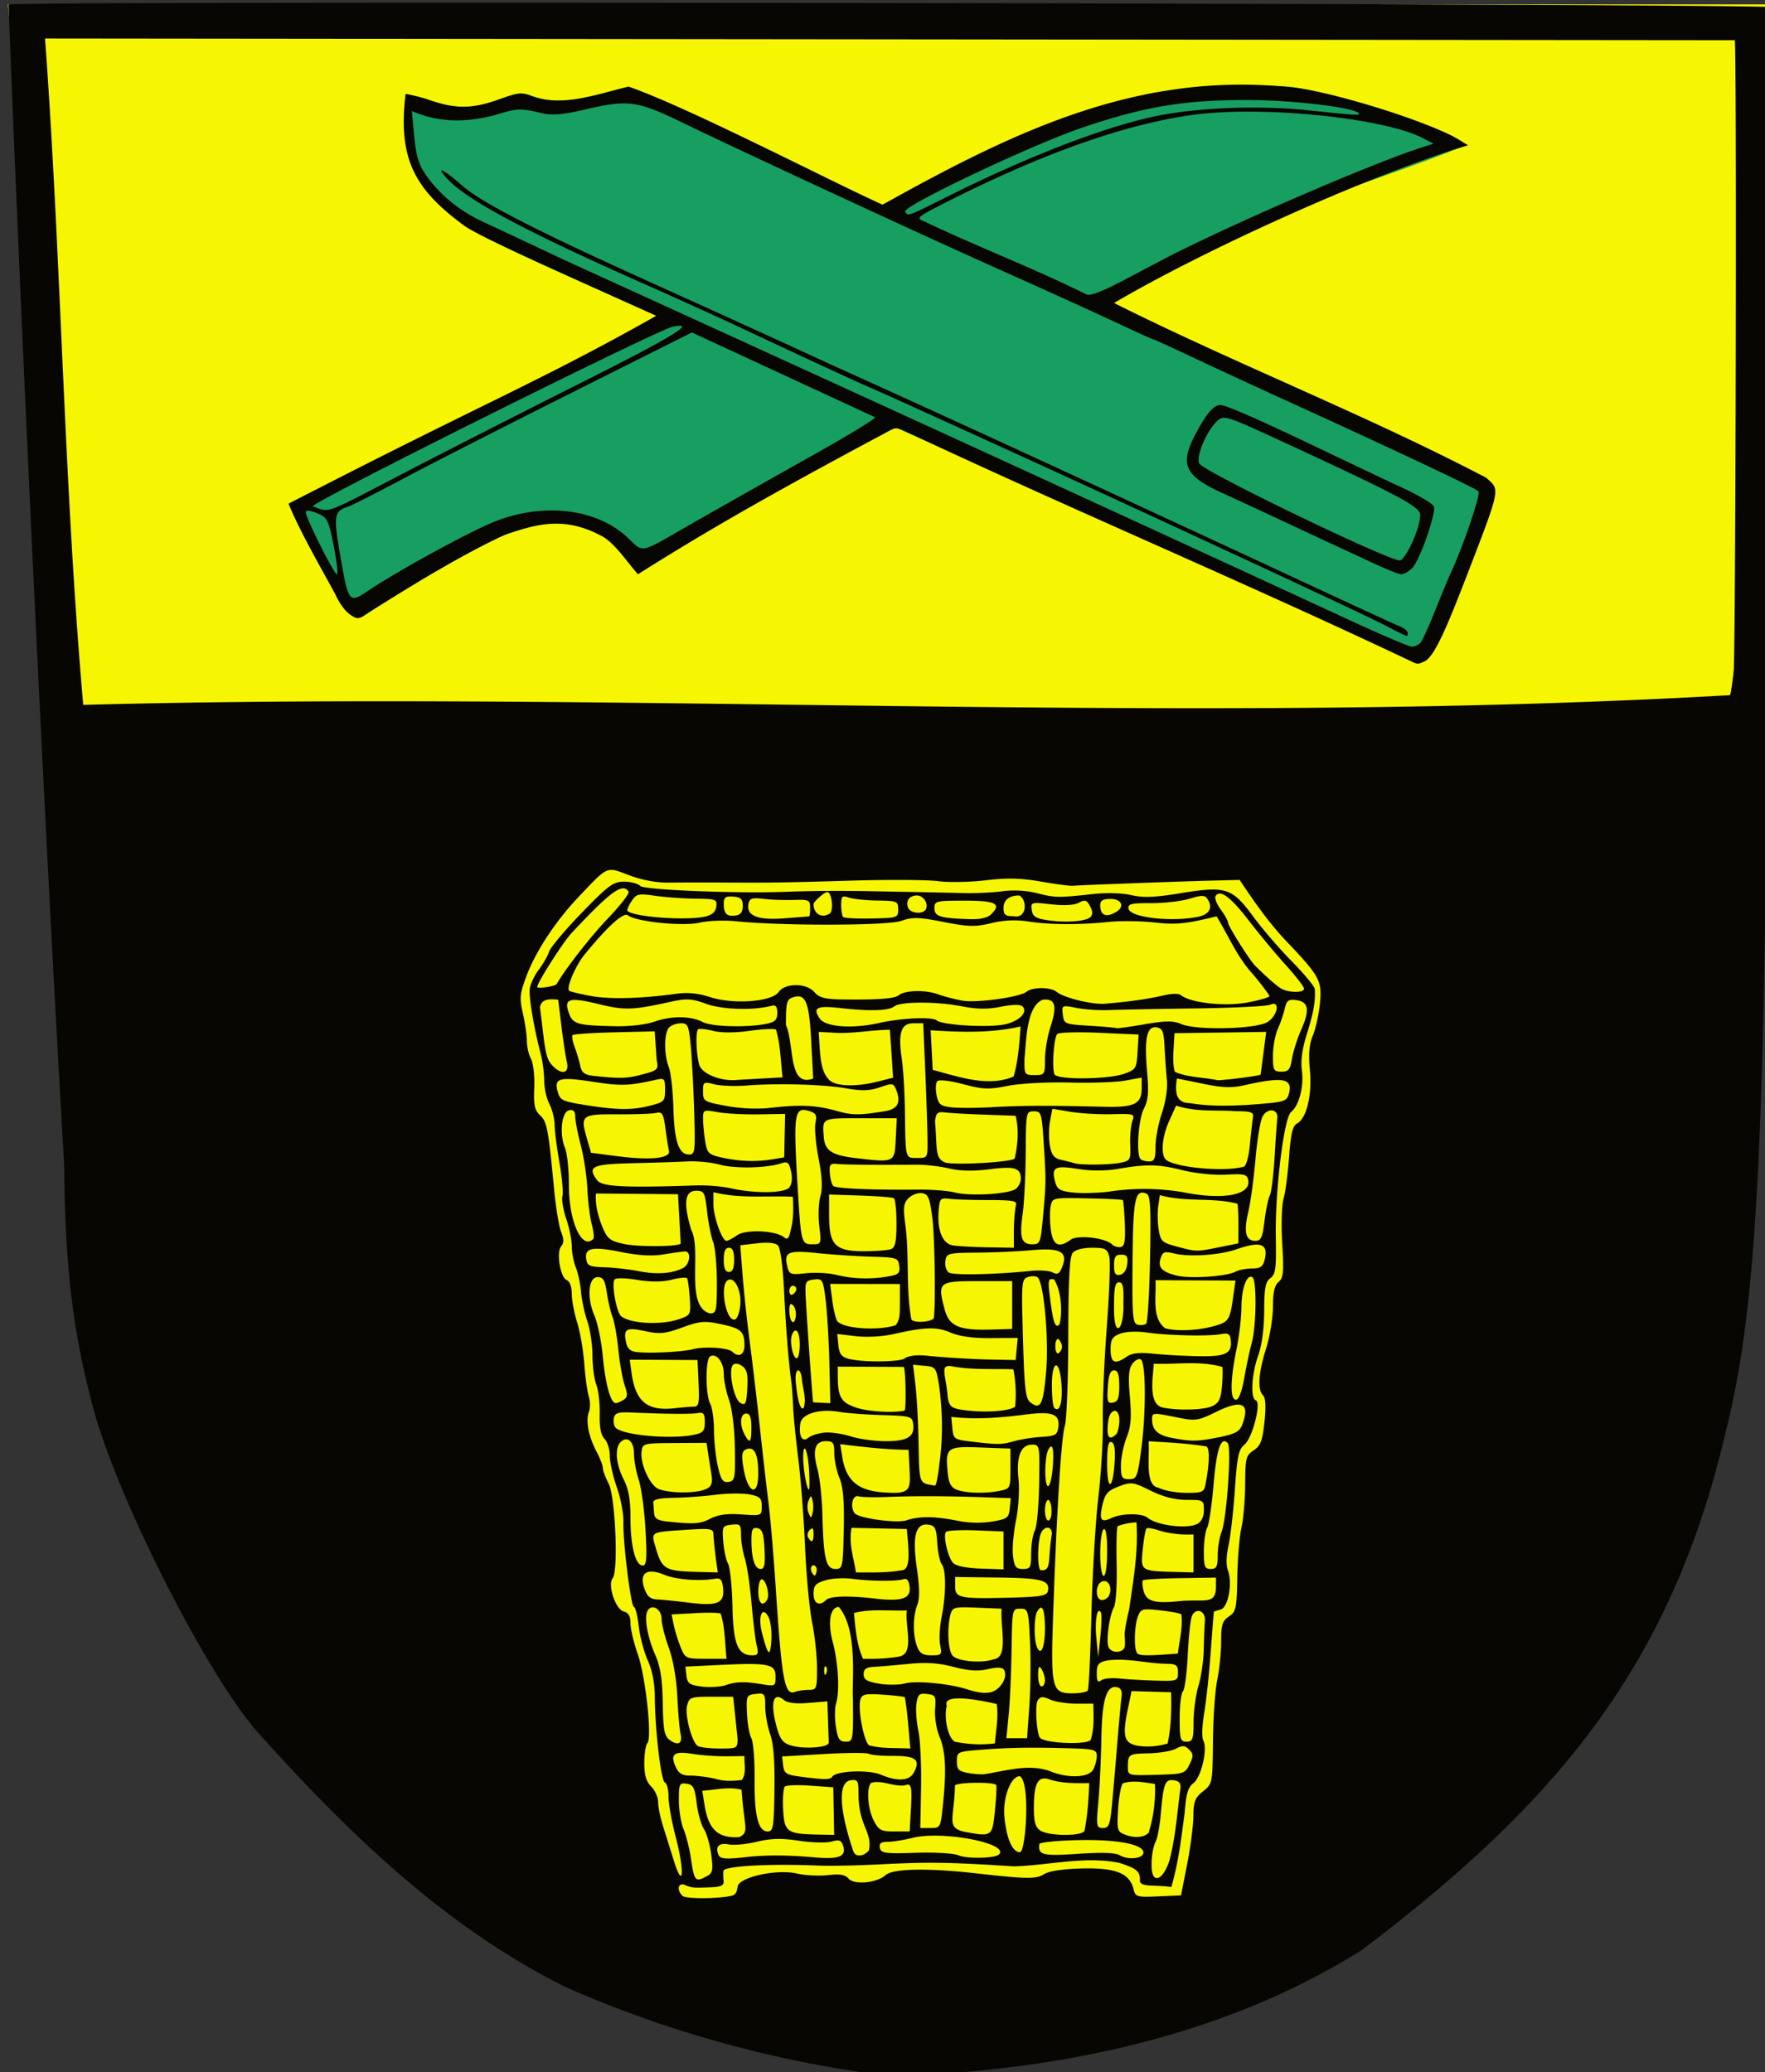 <svg xmlns="http://www.w3.org/2000/svg" xml:space="preserve" height="600" width="511"><rect width="100%" height="100%" fill="#333333" stroke="none"/><path d="M2.295 1.271h511.243c.528 356.027-104.186 546.234-235.496 588.805C-35.01 561.082 29.102 260.454 2.295 1.27z" style="fill:#f7f602"/><path d="M259.387 123.839c-25.768 12.58-50.411 27.185-74.68 42.416-4.685-6.68-8.797-12.495-17.952-14.045-5.939-1.5-11.457-.727-21.327 2.99-5.047 1.9-28.7 15.418-38.052 21.746-3.423 2.317-3.824 2.378-6.047.921-2.307-1.511-18.482-31.233-17.521-32.195 35.428-18.063 72.419-33.38 106.231-54.284a5514 5514 0 0 0-18.497-8.267c-26.449-11.747-34.669-15.857-39.719-19.857-7.06-5.593-11.864-11.786-13.406-17.285-1.3-4.635-1.773-17.141-.69-18.226.377-.377 2.852.031 5.5.907 8.92 2.95 13.19 3.017 20.574.32 6.141-2.241 7.101-2.345 10.5-1.132 5.281 1.885 10.083 1.73 19.528-.628l8.213-2.051 73.382 34.14 13.31-6.822c23.474-12.032 46.173-21.018 63.857-25.28 7.466-1.8 34.221-3.04 41.92-1.944 15.692 2.234 51.93 14.675 49.396 16.957-27.245 11.347-80.077 25.66-101.337 45.551.006.55 3.49 2.531 7.741 4.403 7.67 3.375 30.412 13.874 72.731 33.574 8.084 6.249 19.608 7.665 28.369 14.083 2.609 3.317 1.502 3.892-9.313 31.44-5.028 12.806-7.17 18.723-9.489 19.964L259.387 123.84z" style="fill:#179f62"/><path d="M163.728 575.308c-34.852-17.373-62.684-44.39-88.465-73.037-14.561-15.815-41.22-68.107-48.353-94.849-5.823-21.825-8.099-40.958-8.32-69.953C13.06 242.96 6.33 101.375 2.471 1.305c1.706-1.081 511.343-.284 510.675.797-2.614 82.065 1.286 162.903-1.856 244.119-1.145 113.143-5.167 142.79-12.372 171.295-16.26 66.993-50.385 106.013-104.653 147.088-40.49 25.452-89.024 35.133-136.411 36.531-32.508-4.032-64.163-12.59-94.127-25.827zm49.814-28.924c0-2.793 11.139-5.33 17.234-3.924 2.347.54 6.37.745 8.94.453 3.452-.391 5.004-.133 5.933.986 1.593 1.92 8.205 1.305 10.752-1 2.086-1.887 12.167-2.085 26.141-.512 14.95 1.682 17.4 1.71 19.779.224 1.431-.894 5.52-1.5 11-1.629 9.692-.229 13.704 1.38 14.852 5.955.576 2.293.952 2.405 7.179 2.127l6.571-.293 1.771-9c.974-4.95 1.789-11.233 1.81-13.962.032-4.191.466-5.304 2.788-7.155 2.72-2.168 2.752-2.333 2.874-14.538.068-6.79.63-14.769 1.25-17.731.62-2.963 1.126-7.97 1.126-11.128 0-4.845.352-5.976 2.25-7.238 2.058-1.368 2.265-2.339 2.423-11.372.095-5.432.638-11.9 1.206-14.376.569-2.475 1.054-8.16 1.078-12.635.04-7.475.24-8.263 2.46-9.719 1.995-1.307 2.541-2.737 3.125-8.19.476-4.446.34-6.974-.417-7.731-1.662-1.663-1.35-6.42.888-13.564 1.093-3.486 1.987-8.944 1.987-12.127 0-4.14.466-6.176 1.637-7.147 1.39-1.154 1.548-2.818 1.047-11.042-.325-5.326-.154-11.183.379-13.014.533-1.832 1.256-7.29 1.606-12.128.488-6.738 1.027-9.005 2.304-9.688 2.772-1.484 4.391-8.218 3.715-15.452-.434-4.652-.186-7.518.868-10.043.812-1.942 1.733-6.117 2.047-9.276.636-6.403-.113-7.848-8.866-17.1-5.536-5.659-10.03-12.1-14.384-18.644l-7.926.196c-9.015.223-38.158 1.303-40.427 1.498-.825.071-4.963-.477-9.197-1.218-5.787-1.014-9.756-1.104-16-.364-4.566.541-10.742.653-13.724.25-2.982-.405-14.232-.477-25-.161-20.464.6-22.61.632-38.079.554-5.225-.027-11.975-.013-15 .03-3.416.05-7.728-.76-11.382-2.138-6.74-2.541-5.951-2.881-14.724 6.353-6.533 6.878-12.358 15.72-14.99 22.758-1.958 5.237-2.078 6.474-1.056 10.9.634 2.747 1.152 6.34 1.152 7.984 0 1.644.538 3.973 1.196 5.174.66 1.205 1.08 4.942.94 8.339-.21 5.02.103 6.494 1.696 8 2.013 1.902 2.377 3.824 4.043 21.345.496 5.225 1.412 10.792 2.036 12.372.833 2.114.838 3.226.017 4.215-1.465 1.766-.236 9.08 1.647 9.803.844.324 1.425 1.923 1.425 3.92 0 1.855.698 5.581 1.55 8.281.852 2.7 1.781 8.06 2.065 11.91.283 3.85.871 8.124 1.306 9.5.435 1.374.456 3.4.046 4.5-.973 2.611-.11 7.139 2.19 11.484 1.013 1.917 1.843 4.077 1.843 4.8 0 .723.758 2.755 1.683 4.515 1.92 3.654 2.842 25.33 1.163 27.374-1.543 1.879.798 9 3.162 9.618 1.42.371 1.992 1.366 1.992 3.458 0 1.615.94 5.595 2.087 8.844 2.29 6.48 4.222 24.33 2.8 25.856-.488.523-.887 3.11-.887 5.75 0 3.467.556 5.356 2 6.8 1.1 1.1 2 3.11 2 4.465 0 1.356.606 4.394 1.346 6.75.74 2.357 2.19 6.985 3.22 10.285 2.74 8.777 3.135 3.069.487-7.041-1.13-4.31-2.053-9.513-2.053-11.564 0-2.05-.475-3.887-1.056-4.08-1.123-.374-2.871-15.435-2.917-25.12-.016-3.603-.777-7.453-2.006-10.15-1.089-2.39-2.276-6.865-2.638-9.945-.362-3.08-.982-5.6-1.38-5.6-.894 0-3.253-18.995-3.06-24.657.077-2.287-.779-6.771-1.901-9.966-1.123-3.194-2.042-7.318-2.042-9.164 0-1.845-.687-4.043-1.527-4.883-1.05-1.05-1.485-3.296-1.391-7.179.074-3.108-.363-6.918-.973-8.466-.61-1.548-1.115-5.373-1.123-8.5-.008-3.127-.677-7.586-1.487-9.91s-1.632-6.15-1.828-8.5c-.195-2.351-.876-5.542-1.513-7.09-.637-1.548-1.158-4.28-1.158-6.072 0-1.791-.723-5.379-1.606-7.972-.884-2.594-1.382-5.578-1.106-6.631.275-1.053-.118-5.424-.874-9.712-.756-4.289-1.383-9.209-1.394-10.933-.01-1.725-.692-4.425-1.513-6-.822-1.576-1.497-4.613-1.5-6.749-.003-2.136-.431-5.511-.95-7.5-2.024-7.75-3.542-16.73-3.232-19.116.18-1.375 1.352-3.85 2.607-5.5 1.254-1.65 2.597-4 2.983-5.221.386-1.222 4.64-6.285 9.451-11.25 7.731-7.978 9.156-9.029 12.242-9.029 1.92 0 4.055.563 4.743 1.25 1.155 1.154 28.095 2.23 42.15 1.682 6.717-.261 15.642-.332 23.5-.187l14.5.269c4.124.076 10.2.209 13.5.295 3.3.086 8.336-.155 11.191-.535 3.2-.426 7.045-.21 10.018.56 5.154 1.338 6.224 1.353 16.29.236 3.785-.42 8.38-.284 11 .326 3.453.804 6.776.673 14.28-.56 13.057-2.148 14.905-1.557 20.963 6.7 2.61 3.555 7.672 9.434 11.25 13.064 3.58 3.63 6.557 7.23 6.618 8 .264 3.342-.344 6.816-2.26 12.9-1.376 4.37-1.86 7.871-1.477 10.682.63 4.622-.813 10.163-3.13 12.022-2.069 1.66-4.66 22.954-4.416 36.296.164 9.005-.059 10.684-1.568 11.795-1.425 1.048-1.767 2.853-1.797 9.5-.023 5.129-.68 10-1.75 12.99-1.906 5.327-2.273 12.362-.672 12.895 1.684.562-.98 10.95-3.287 12.819-1.69 1.368-2.121 3.396-2.781 13.06-.43 6.293-1.262 13.583-1.849 16.2-.657 2.933-.723 5.664-.172 7.114 1.406 3.698.094 10.803-2.101 11.377-1.018.266-1.89.543-1.94.617-.05.073-.464 5.308-.923 11.633-.458 6.325-1.317 14.354-1.909 17.842-.608 3.584-.707 7-.227 7.858 1.316 2.351-.613 10.6-2.881 12.316-1.555 1.178-2.118 3.077-2.521 8.5-.958 7.192-1.763 14.384-3.873 21.576-5.287-.807-9.525.282-9.088-2.303-.016-2.275-1.195-3.192-6.067-4.718-10.02-1.997-20.31.743-30.422 1.031-19.469-1.233-24.646-1.305-39.5-.543-6.05.31-13.7.455-17 .322-14.75-.593-27.459.125-27.615 1.56-.063.583-.035 1.847.063 2.81.14 1.368-.654 1.784-3.635 1.907-5.126.212-5.541.176-7.563-.654-1.976-.81-2.461 1.385-.695 3.15.965.966 11.608.835 14.695-.18.965-.561 1.051-1.348 1.25-2.36zm-8.906-3.163c1.714-.917 1.876-1.708 1.281-6.25-.375-2.86-1.336-6.207-2.136-7.439-.8-1.232-1.743-4.607-2.097-7.5-.544-4.46-.984-5.31-2.892-5.58-2.08-.296-2.25.063-2.25 4.782 0 2.806.609 6.557 1.352 8.336.743 1.779 1.687 5.477 2.097 8.218 1.045 6.977 1.27 7.24 4.645 5.433zm133.919-4.487c1.816-6.85 2.258-13.96 3.196-20.962.205-1.405-.353-2.092-1.873-2.309-2.556-.364-3.025.825-3.795 9.635-.304 3.48-.956 7.08-1.449 8.001-1.236 2.31-1.67 8.428-.707 9.985 1.134 1.836 3.24-.143 4.628-4.35zm-103.013-.994c7.264.69 9.545-.179 8.566-3.262-.533-1.679-1.132-1.906-3.357-1.274-1.49.423-5.74.312-9.444-.245-5.06-.762-8.083-.69-12.15.285-2.978.714-6.595 1.073-8.038.797-2.897-.554-4.068.508-3.163 2.867.483 1.256 1.744 1.426 6.839.922 6.911-.9 13.828-.68 20.747-.09zm53.673-.808c3.2-3.2-16.413-6.97-25.003-4.808-2.506.631-5.739 1.147-7.186 1.147-1.972 0-2.543.438-2.28 1.75.311 1.553 1.472 1.714 10.324 1.424 5.622-.184 11.063.14 12.472.74 2.457 1.048 10.548.872 11.673-.253zm41.827-.55c0-2.42-7.736-3.87-19.174-3.594-5.954.144-10.88.649-10.948 1.122-.454 3.183.922 3.533 11.151 2.836 6.893-.47 10.859-.337 12.11.407 2.473 1.468 6.861.975 6.861-.771zm-79.488-.624c1.155-5.363-3.06-6.938-3.012-16.645 0-3.556-.24-3.947-2.25-3.661-3.692.524-3.406 8.222.765 20.57.579 1.711 2.974 1.57 4.497-.264zm43.687-21.486c-2.644-.001-5.02 6.42-4.428 11.97.674 6.335 2.334 10.03 4.506 10.03 1.666-.18 3.068-20.396-.078-22zm-80.542 3.927c-3.793-.99-7.586.07-11.379.28l.662 4.146c1.135 7.113 3.918 9.68 10.06 9.277 3.034-1.523 1.365-2.778.657-13.703zm117.852 12.464c1.51-4.886 2.009-9.582 1.825-14.15-3.106-.41-6.26-1.173-9.286-.181-.524.52-1.14 3.864-1.366 7.431-.387 6.075-.263 6.546 1.953 7.41 2.763 1.078 5.488.876 6.874-.51zm-91.306-13.178-6.601-.466c-3.631-.256-6.964-.145-7.406.247-.442.393-.667 3.348-.5 6.568.344 6.624 1.061 7.148 10.033 7.338l4.729.1-.255-13.787zm46.81 6.657c.386-3.844.541-7.149.345-7.344-.913-.906-10.993-.791-11.92.136-.191 9.488-2.641 12.162 2.562 13.39 8.2 1.54 8.24 1.512 9.013-6.182zm27.298-7.87c-3.75.031-7.537.129-11.168-.947-3.52-1.338-4.795.649-4.857 7.563-.04 4.417.363 6.018 1.772 7.05 2.356 1.722 12.364 1.787 12.893.083.884-4.534 1.186-9.143 1.36-13.75zm-91.14 1.901c.118-8.293-.275-13.363-1.25-16.125-.781-2.216-1.42-5.802-1.42-7.969 0-3.709-.162-3.922-2.75-3.624-2.644.304-2.742.52-2.532 5.573.12 2.891.687 6.133 1.26 7.203.573 1.07 1 6.355.95 11.743-.099 10.714 1.039 15.298 3.797 15.297 1.592-.001 1.792-1.244 1.946-12.098zm39.49 6.08c.397-7.049.175-8.048-1.634-7.354-3.374.527-6.54-1.597-9.847-.708-1.426 1.426-1.009 7.544.746 10.936 1.448 2.8 2.105 3.144 6.011 3.144h4.386l.339-6.018zm9.298-1.732c1.035-10.096.759-15.485-1.01-19.72-.876-2.096-1.448-5.66-1.27-7.92.296-3.79.117-4.133-2.307-4.415-2.262-.262-2.692.128-3.084 2.8-.25 1.707-.002 5.219.552 7.804.555 2.586.909 9.989.788 16.451l-.22 11.75h2.93c2.882 0 2.94-.11 3.621-6.75zm48.986-.5a2016.38 2016.38 0 0 0 1.525-17.75c.47-5.775 1.006-11.61 1.192-12.969.232-1.69-.192-2.576-1.344-2.81-3.005-.61-4.308 3.68-4.488 14.78-.093 5.774-.48 13.987-.86 18.25-.649 7.308-.575 7.75 1.308 7.75 1.75 0 2.08-.896 2.667-7.25zm-107.195-6.673c1.372-1.899.631-4.564.75-6.895l-5.25.055c-2.887.03-7.328-.288-9.87-.707-5.294-.872-6.474.073-4.768 3.815.861 1.892 1.894 2.493 4.263 2.483 1.719-.007 4.925.398 7.125.9 2.594.803 5.129.697 7.75.349zm26.162-.934c1.051-1.7 10.45-2.099 14.049-.595 4.925 2.058 8.261 1.84 9.581-.626 1.977-3.693.575-4.82-5.955-4.79-3.31.017-6.483-.259-7.053-.611-.57-.353-6.46-.324-13.088.064l-12.05.705.302 2.605c.263 2.269.884 2.683 4.802 3.205 7.133.95 8.846.959 9.412.043zm62.972-1.627c5.196 2.17 11.295 1.953 12.581-.45.57-1.064 1.035-2.83 1.035-3.925 0-1.798-.753-2.013-7.75-2.214-11.077-.32-17.757-.21-25.75.42-6.868.543-7 .606-7 3.353 0 2.416.48 2.884 3.5 3.415 1.925.338 4.128.44 4.895.226 6.08-.977 12.48-2.953 18.489-.825zm40.473-1.942c1.162-2.39 1.143-3.003-.134-4.28-1.22-1.22-1.904-1.267-3.786-.26-1.263.676-4.803 1.282-7.866 1.348-5.893.125-6.07.243-6.07 4.032 0 2.376.13 2.41 8.25 2.183 7.94-.224 8.3-.337 9.606-3.023zm-130.857-7.434-1.271-12.14h-6.346c-5.992 0-6.38.144-6.994 2.59-.692 2.754 1.328 10.417 3.07 11.645.572.404 3.404.741 6.291.75 5.114.015 5.25-.06 5.25-2.845zm26.4 1.092-.4-11.896-5.498.456c-3.61.299-6.029.015-7.042-.826-2.918-2.421-3.957.293-2.475 6.469 1.055 4.397 1.84 5.697 3.917 6.485 3.586 1.359 11.625.878 11.498-.688zm22.037-13.073c-.157-.188-2.988-.53-6.29-.759-5.078-.353-6.092-.146-6.56 1.341-.853 2.709.979 12.37 2.531 13.353 3.966.99 7.931.669 11.896.906-.47-4.954-.754-9.929-1.577-14.841zm76.063 13.384c1.065-4.948 1.12-9.895 1-14.843l-11.432-.342-1.104 5.317c-1.577 7.599-1.07 9.689 2.536 10.425 2.652.542 5.91.34 9-.557zm-141.017-2.854c-.288-1.204-.705-6.014-.927-10.689-.245-5.16-1.22-10.749-2.48-14.225-1.141-3.149-2.076-6.875-2.076-8.281 0-2.84-2.74-4.53-4.011-2.475-1.12 1.812-.125 7.614 2.227 12.981 1.444 3.295 2.014 7 2.128 13.831.132 7.898.448 9.544 2.054 10.718 2.414 1.765 3.76.953 3.085-1.86zm91.55-8.58c-3.645-.868-15.887-3.453-14.47.498-.892 3.554.366 9.242 2.301 10.402 3.782.746 7.643 1.014 11.636.491.307-3.787 1.064-7.609.532-11.392zm27.202 10.391c1.11-3.5.788-7 .765-10.5h-4.953c-2.724 0-6.13-.537-7.571-1.193-2.135-.972-2.796-.926-3.575.25-.854 1.288-.317 9.824.682 10.849 1.555 1.595 13.559 2.082 14.652.594zm-72.92-38.5c-2.513 0-3.282 4.44-1.758 10.148 1.609 6.02 2.063 14.324.972 17.763-.4 1.257-.43 4.267-.066 6.688.549 3.66 1.029 4.401 2.849 4.401 2.138 0 2.186-.284 2.089-12.25-.4-4.869 1.593-20.067-4.086-26.75zm102.696 33.25c.006-3.162.645-7.837 1.419-10.388s1.464-7.276 1.534-10.5c.069-3.224.218-6.973.331-8.33.248-2.982-2.682-4.014-3.777-1.33-.404.989-.94 6.073-1.19 11.298s-.876 9.928-1.391 10.45c-.515.523-.937 4.01-.937 7.75 0 6.134.196 6.8 2 6.8 1.767 0 2.002-.67 2.011-5.75zm-47.542-4.5c.36-5.087.447-13.525.193-18.75-.445-9.174-.542-9.5-2.811-9.5-2.327 0-2.352.12-2.527 12-.097 6.6-.473 15.038-.835 18.75l-.66 6.75h5.985l.655-9.25zm-63.887-4.75c2.3 0 2.418-.306 2.418-6.25 0-3.437-.637-9.4-1.413-13.25-.777-3.85-1.702-13.75-2.056-22-.354-8.25-1.24-19.725-1.967-25.5-.728-5.775-1.398-12.525-1.49-15-.092-2.475-.317-5.625-.499-7-.851-6.417-1.577-15.503-2.117-26.5-.351-7.155-1.067-12.474-1.773-13.175-.756-.75-2.94-.97-6.041-.608l-4.857.567.663 8.608c.364 4.735 1.313 13.558 2.11 19.608.796 6.05 2.1 17.075 2.896 24.5.797 7.425 1.907 17.1 2.466 21.5.559 4.4 1.503 15.425 2.099 24.5 1.805 27.515 2.589 31.748 5.662 30.568.815-.312 2.57-.568 3.9-.568zm54.587-.25c1.957-1.576 2.851-4.1 1.964-5.536-.469-.758-1.93-.821-4.658-.202-2.876.652-5.634.47-9.975-.662-4.333-1.129-7.944-1.37-13-.866-3.85.383-8.35.769-10 .857-2.265.12-3 .642-3 2.132 0 1.555.946 2.133 4.472 2.735 2.46.42 5.835.388 7.5-.07 3.176-.875 12.915.052 18.028 1.715 4.233 1.376 6.873 1.345 8.67-.103zm26.23.413c.285-.46.753-10.385 1.04-22.055.288-11.67 1.193-26.93 2.012-33.913.819-6.982 1.402-16.97 1.295-22.195-.106-5.225.414-17.458 1.156-27.184.742-9.726 1.059-18.838.704-20.25-.568-2.263-1.157-2.566-5.002-2.566-2.627 0-4.846.588-5.586 1.48-.888 1.07-1.24 7.78-1.272 24.25-.024 12.523-.467 24.12-.983 25.77-1.036 3.306-2.37 24.692-3.374 54.07-.758 22.175-.459 23.43 5.588 23.43 2.148 0 4.138-.377 4.423-.837zm-94.649-1.842c4.185.692 4.25.658 4.25-2.195 0-3.603-1.995-4.014-16.16-3.332l-9.946.479.303 2.613c.258 2.224.9 2.694 4.303 3.148 2.2.294 5.35.131 7-.362 3.427-1.318 6.72-.894 10.25-.351zm82.235-1.07c-.008-.963-.451-2.426-.985-3.25-.735-1.14-.973-.717-.984 1.75-.008 1.787.434 3.25.984 3.25s.993-.788.985-1.75zm21.515-.546c2.2.24 6.925.518 10.5.617 6.315.173 6.5.107 6.5-2.322 0-2.18-.448-2.507-3.5-2.557-5.68-.103-11.274-1.743-16.96-.952-2.574.566-3.04 1.134-3.04 3.711 0 2.295.307 2.8 1.25 2.054.688-.544 3.05-.792 5.25-.551zm-84.895-3.434c-.333-.332-.57.258-.526 1.313.048 1.164.285 1.401.604.604.29-.722.254-1.585-.078-1.917zm48.538-2.135c4.442-.47 1.849-9.38 2.303-14.636l-7.095-.291c-6.667-.274-7.133-.153-7.71 2-1.069 3.99-.69 10.599.686 11.97 1.62 1.615 8.599 2.18 11.816.957zm-79.017-13.178c-.344-.299-3.69-.371-7.436-.162l-6.81.38.674 3.162c.37 1.74 1.275 4.625 2.01 6.412 1.295 3.154 1.511 3.25 7.29 3.25h5.957c-.488-4.347-.39-8.844-1.685-13.042zm53.874-.958c-5.075.206-10.357-.545-15.302.75.444 4.46.725 8.935 2.613 13.25 3.504.083 6.983-.046 10.44-.63 4.634-.831 1.633-8.789 2.25-13.37zm-43.447 10.25c-.374-1.512-1.051-7.025-1.505-12.25-.453-5.225-1.325-11.072-1.936-12.993-.611-1.922-1.112-4.989-1.112-6.817 0-3.035-.238-3.295-2.75-3.006-2.605.3-2.732.552-2.405 4.809.19 2.47.821 5.383 1.404 6.471.582 1.089 1.155 6.616 1.273 12.283.228 11.013 1.536 14.253 5.75 14.253 1.638 0 1.85-.453 1.281-2.75zm3.38-8.376c-1.816-3.393-3.098-.107-1.84 4.72 1.723 6.619 2.338 7.12 2.683 2.19.182-2.594-.197-5.703-.843-6.91zm49.718 8.128c-.33-1.648-.129-5.36.447-8.25 1.293-6.484 1.293-13.576 0-15.133-.533-.643-1.111-3.408-1.284-6.144-.27-4.277-.628-5.02-2.554-5.293-3.716-.528-4.72 3.243-3.353 12.592.81 5.546.849 8.74.126 10.64-1.3 3.42-1.325 8.687-.057 12.021.762 2.004 1.664 2.565 4.125 2.565 2.965 0 3.114-.175 2.55-2.998zm46.545-9.38c-1.06-1.973-1.81 2.228-1.315 7.378l.528 5.5.63-6c.346-3.3.416-6.395.157-6.878zm23.284.524c-.302-.301-3.051-.823-6.11-1.16-5.2-.573-5.62-.458-6.465 1.766-1.076 2.83-1.2 9.62-.194 10.625.444 1.056 6.435.494 11.77.123.408-3.762 1.478-7.573.999-11.354zm-41.873-.564c-.78 2.036-.782 7.797-.002 9.83 1.193 3.109 2.396.362 2.396-5.47-.062-1.415-.055-8.705-2.394-4.36zm25.449 6.586c-.1-.733.493-4.108 1.317-7.5 1.176-8.233 2.66-16.362 2.117-25.168-1.883.11-3.683.426-5.422 1.1-.306.305-.444 5.27-.307 11.033.14 5.82-.21 11.337-.783 12.408-1.335 2.496-2.327 9.606-1.603 11.494.802 2.09 4.598 1.863 4.744-.285.086-1.029.014-2.057-.063-3.082zm-116.247-13.484c-.247-2.551-.706-3.118-2.309-2.854-4.712.776-11.353.258-14.72-1.148-5.022-2.099-7.32-.531-5.764 3.932.827 2.373 1.709 3.123 3.781 3.216 1.487.067 5.628.486 9.203.93 8.18 1.02 10.22.172 9.809-4.076zm12.727 3.26c.87-1.41-.315-5.944-1.555-5.944-.54 0-.98 1.575-.98 3.5 0 3.407 1.215 4.578 2.534 2.443zm17.073.048c1.163-1.163 6.588-1.325 14.179-.422 7.722.918 10.414.017 10.025-3.355-.216-1.88-.774-2.57-1.813-2.243-2.034.64-9.536.577-14.888-.124-2.414-.317-5.901-.111-7.75.456-2.781.854-3.362 1.52-3.362 3.864 0 2.875 1.699 3.734 3.61 1.824zm112.891-3.492v-3l-10.33.163c-5.68.09-10.54.374-10.798.632-.258.258-.18 1.622.174 3.03.738 2.941 2.946 3.662 9.454 3.084 7.84-.94 11.27 1.301 11.5-3.909zm-48.656.903c.663-3.114-1.692-3.759-14.322-3.92l-12.522-.16v2.775c0 3.33 1.376 3.596 16.5 3.19 8.258-.223 10.06-.551 10.344-1.885zm17.795 1.097c.874-2.28-.354-4.546-2.1-3.876-2.036.78-2.041 5.376-.007 5.376.842 0 1.79-.675 2.107-1.5zm-85.034-8.229c-1.017-1.016-1.856.514-1.022 1.863.63 1.02.866 1.02 1.205.004.231-.694.149-1.535-.183-1.867zm84.395-4.33c0-4.451-.369-6.83-1-6.44-.55.34-1 3.516-1 7.058 0 3.628.437 6.441 1 6.441.573 0 1-3.02 1-7.059zm-114-5.003c0-1.601-.792-1.732-7.75-1.279-10.608.691-10.303.52-8.993 5.031 1.887 6.497 2.634 6.921 12.63 7.174l5.385.136c-.526-3.677-1.037-7.354-1.272-11.062zm54.419 10.455c3.018-.044 2.006-6.469 1.581-11.964l-16-.34c-.886 4.779.673 8.668 1.262 12.911 4.4.013 8.812.15 13.157-.607zm43.581-10.532c0-2.626-2.643-2.32-3.37.39-.812 3.03-.79 9.256.037 10.083 3.41.397 2.023-2.773 3.333-10.473zm41 .14c-3.362.147-6.668-.153-9.901-1.116-1.76-.614-3.43-.886-3.711-.606-.28.281-.767 2.994-1.08 6.03-.649 6.283-.634 6.294 9.442 6.555l5.25.136v-11zm-124.2 4.259c-.236-4.528-.67-5.81-2.05-6.073-1.421-.27-1.747.385-1.736 3.49.02 5.338.97 8.323 2.653 8.323 1.113 0 1.366-1.284 1.133-5.74zm22.94-5.665c.173-8.29-.168-12.375-1.25-14.966-.82-1.96-1.49-5.154-1.49-7.097 0-3.075-.315-3.532-2.432-3.532-3.178 0-3.953 2.6-2.425 8.135.663 2.4 1.3 8.296 1.417 13.1.308 12.673 1.04 15.765 3.736 15.764 2.13 0 2.212-.387 2.444-11.404zm46.26.557-8.098-.326c-4.454-.179-8.324.04-8.6.49-.813 1.324.664 7.507 2.149 8.992.83.83 3.97 1.455 7.96 1.585l6.59.213v-10.954zm8 6.282c0-2.51.476-5.454 1.057-6.54.581-1.086 1.144-7.131 1.25-13.434.19-11.222.147-11.46-2.021-11.46-3.274 0-4.632 3.416-3.95 9.937.334 3.194.017 8.386-.737 12.082-.727 3.565-1.11 8.169-.85 10.231.396 3.156.849 3.75 2.86 3.75 2.173 0 2.391-.418 2.391-4.566zm54 .631c0-2.164.5-5.201 1.113-6.75 1.503-3.806 2.948-24.555 1.794-25.765-1.95-2.044-3.23 1.718-4.095 12.04-.493 5.885-1.327 11.505-1.854 12.49-.527.983-.958 4.068-.958 6.854 0 4.4.264 5.066 2 5.066 1.662 0 2-.666 2-3.935zm-165.65-7.315c-.312-5.637-1.193-12.178-1.959-14.535-.765-2.356-1.39-5.796-1.39-7.643 0-3.553-1.958-5.215-3.879-3.294-1.72 1.72-1.338 6.378.878 10.722 1.466 2.874 2 5.894 2 11.311 0 8.12 1.447 13.69 3.556 13.69 1.096 0 1.25-1.996.794-10.25zm48.65 1.05c0-1.615-.295-1.904-1.112-1.087-.613.612-.811 1.602-.441 2.2 1.034 1.674 1.553 1.302 1.553-1.113zm111.123-2.866c1.188-.635 1.877-2.092 1.877-3.969 0-2.89-.126-2.965-4.977-2.965-3.368 0-6.738-.863-10.417-2.667-5.146-2.524-5.643-2.59-9.242-1.22-3.145 1.197-3.957 2.1-4.695 5.222-1.059 4.474-.456 5.386 2.583 3.908 2.831-1.378 8.803-1.443 10.405-.113 2.761 2.292 11.516 3.384 14.466 1.804zm-140.913-1.542c2.185-1.13 4.85-1.483 8.95-1.187 5.816.421 5.84.411 5.84-2.346 0-2.388-.496-2.861-3.606-3.445-1.984-.372-6.371-.324-9.75.106-3.38.43-8.844.827-12.144.881-4.139.069-5.969.487-5.9 1.35.055.687.168 2.122.25 3.189.114 1.47 1.06 2.035 3.9 2.332 7.727.808 9.428.688 12.46-.88zm71.585.658c2.946.631 6.845.724 9.8.232 4.495-.749 4.93-1.067 5.2-3.8l.295-2.982-7.795-.258c-11.544-.382-19.951-.41-27.795-.09-3.85.156-7.664.073-8.476-.184-1.692-.536-2.516 2.792-1.194 4.825 1.025 1.575 13.012 3.153 15.355 2.021 4.755-1.448 9.818-.671 14.61.236zm26.205-6.05c-.55 0-1 1.35-1 3s.45 3 1 3c1.368-.51 1.049-5.407 0-6zm-68.272.25c-.398-1.666-.454-1.666-1.18 0-.419.963-.419 2.538 0 3.5.726 1.667.782 1.667 1.18 0 .23-.962.23-2.537 0-3.5zm-29.204-6.968-1.522-9.792-9.251.05c-9.084.048-9.256.094-9.545 2.526-.426 3.585 2.5 9.89 5.024 10.824 3.197 1.182 10.243 1.261 13.173.147 2.022-.682 2.315-1.79 2.12-3.755zm57.272-2.16-.296-5.622c-6.792-.05-13.282-.853-19.783-1.631l.616 3.792c1.127 6.944 4.766 9.876 12.667 10.207 7.32.523 7.01-1.12 6.796-6.746zm26.08 6.253c3.068-.614 3.124-.729 3.124-6.426v-5.802l-8.627-.323c-9.778-.367-10.23-.023-9.536 7.26.286 3.001.946 4.289 2.525 4.926 2.595 1.047 8.274 1.213 12.513.365zm59.543-1.625c1.237-6.086 1.341-10.9.245-11.23-5.555-.914-11.11-1.154-16.664-1.494.357 4.479-1.133 12.726 2.75 13.402 1.513.82 5.104 1.51 7.981 1.532 4.638.036 5.283-.215 5.688-2.21zm-129.434-3.5c-.018-5.536-1.127-7.793-3.4-6.92-1.292.495-1.485 1.477-.964 4.895 1.199 7.857 4.388 9.336 4.364 2.025zm14.72-.724c-.34-5.848-1.705-8.902-1.705-3.817 0 3.394 1.04 9.291 1.638 9.291.213 0 .243-2.463.068-5.474zm37.717-24.026c-.9-5.859-1-6.007-4.268-6.32l-3.347-.32.688 5.82c.378 3.2.778 10.32.888 15.82.267 13.306-.015 12.511 4.75 13.384.35.064.948-2.921 1.331-6.634 1.003-7.26.883-14.506-.042-21.75zm31.476 18.067c-1.076 2.749-1.072 10.433.006 10.433.497 0 1.09-2.362 1.32-5.25.071-.632.78-9.071-1.326-5.183zm19.262 3.52c.232-3.696-.056-5.547-.91-5.834-.918-.308-1.25 1.38-1.25 6.364 0 7.998 1.65 7.593 2.16-.53zm-109.944-4.134c-.095-5.595-.793-11.339-1.688-13.876-.84-2.38-1.528-5.792-1.528-7.58 0-3.393-2.159-6.135-3.956-5.024-1.372.848-1.346 11.094.035 13.674.593 1.109 1.086 4.567 1.095 7.685.01 3.117.514 7.825 1.122 10.462.905 3.928 1.463 4.74 3.093 4.5 1.837-.272 1.975-1.015 1.827-9.841zm117.666.297c1.408-10.565 1.337-24.997-.127-25.902-.582-.36-1.685.203-2.452 1.25-1.06 1.446-1.232 3.751-.723 9.61.522 5.99.31 8.613-.954 11.77-.894 2.235-1.626 5.854-1.626 8.042 0 3.515.276 3.98 2.358 3.98 2.21 0 2.432-.553 3.524-8.75zm-36.79-2.259c1.975-.548 5.575-1.108 8-1.244 3.831-.214 4.454-.567 4.753-2.69.562-3.98-1.728-4.823-10.033-3.694-6.98.875-13.96 1.409-20.94.603l.314 3.267c.3 3.119.541 3.294 5.314 3.86 8.038.953 8.817.947 12.592-.102zm-76.092-3.99c0-2.89-.416-4-1.5-4-1.736 0-1.984 3.226-.464 6.065 1.526 2.853 1.964 2.392 1.964-2.066zm21.22 1.515c1.804-.158 5.209.335 7.565 1.098 2.357.762 6.914 1.386 10.128 1.386 6.38 0 8.47-1.346 7.914-5.1-.304-2.06-.908-2.227-8.827-2.448-4.675-.13-10.315-.549-12.534-.93-5.776-.99-10.883.53-11.295 3.36-.528 3.636.562 5.585 2.311 4.133.802-.665 2.934-1.34 4.738-1.499zm114.197 1.33c4.603-.925 5.933-1.636 6.667-3.566 2.391-6.29.024-7.458-7.575-3.74-5.231 2.56-5.91 2.656-11.205 1.592-7.249-1.456-7.306-1.45-7.288.618.026 2.998 1.633 4.504 5.63 5.276 5.739 1.108 7.466 1.086 13.771-.18zm-151.917-.724c2.522-.54 3-1.118 3-3.632 0-2.443-.365-2.924-2-2.63-1.935.348-8.665.296-18.979-.146-4.15-.178-5.04.095-5.344 1.642-.2 1.021.048 2.269.551 2.772 2.182 2.182 16.168 3.406 22.772 1.994zm122.3-.322c.696-1.515 1.43-6.173-.55-6.615-1.223.232-1.843 1.459-2.06 4.074-.319 3.844.505 4.647 2.61 2.541zm-61.484-6.637c.585-.117.337-12.663-.25-12.663l-19.066-.076.014 3.038c.026 5.768.999 7.375 5.34 8.826 3.43 1.145 10.421 1.584 13.962.875zm32.041-1.172a37.07 37.07 0 0 0-.519-10.807c-5.775-.178-11.63.21-17.35-.776-4.29-.989-2.13 2.167-1.614 9.092.58 2.733 1.08 3.055 5.631 3.613 5.546.681 12.533.115 13.852-1.122zm-93.103.02c1.528-.01 1.715-.881 1.451-6.76l-.303-6.75-9.805-.046-9.805-.045.493 3.678c1.144 8.524 4.57 11.313 12.715 10.349 1.925-.228 4.29-.42 5.254-.426zm31.372-7.804c-.075-1.489-.567-2.707-1.094-2.707-.527 0-.844 1.35-.705 3 .462 5.486 1.326 8.524 2.258 7.948.962-2.52-.198-5.545-.46-8.24zm75.182 1.765c-.448-7.74-2.808-7.926-2.808-.222 0 3.254.308 6.224.684 6.6 1.482 1.482 2.416-1.323 2.124-6.378zm43.554 5.91c1.981-.903 2.536-2.015 2.869-5.75.227-2.548.263-5.082.08-5.632-6.474-1.864-13.203-.67-19.81-.927l-.32 3.868c-.464 5.615.487 8.356 3.071 8.854 4.577.881 11.727.672 14.11-.414zm-135.998-11.605c-1.08-.79-2.113-.927-2.685-.356-1.441 1.442.199 9.91 2.13 10.998 1.48.833 1.73.305 2.001-4.203.241-4.006-.081-5.441-1.446-6.44zm87.965 1.642c.81-9.2-.589-25.243-2.377-27.268-.413-.467-1.663-.56-2.778-.206-1.96.622-2.012 1.228-1.545 17.85.405 14.453.747 17.407 2.137 18.469 2.943 2.248 3.72.742 4.563-8.845zm-122.358 8.12c1.203-.76 1.264-1.531.338-4.234-.623-1.818-1.443-6.433-1.822-10.256-.379-3.823-1.136-8.098-1.684-9.5-.547-1.402-1.294-4.574-1.66-7.049-.534-3.6-1.065-4.5-2.655-4.5-2.696 0-3.186 5.951-.92 11.152.923 2.116 2.014 7.448 2.425 11.848.748 8 2.274 13.514 3.733 13.485.426-.008 1.436-.434 2.245-.945zm59.602-10.789c-.155-6.462-.637-14.586-1.071-18.052-.755-6.035-.9-6.29-3.395-6-2.415.28-2.591.633-2.394 4.802.269 5.681 2.015 30.415 2.171 30.75l4.97.25-.281-11.75zm83.927 6.736c0-3.32-.39-4.486-1.5-4.486-1.084 0-1.585 1.341-1.808 4.835-.268 4.211-.075 4.79 1.5 4.486 1.424-.274 1.808-1.302 1.808-4.835zm36.185-2.236c.603-3.437 1.585-8.05 2.182-10.25 1.345-4.954 1.472-18.172.184-18.969-1.61-.995-3.165 3.292-3.177 8.761-.006 2.865-.655 8.358-1.442 12.208-1.81 8.863-1.864 14.5-.137 14.5.804 0 1.71-2.367 2.39-6.25zm-89.301-6.261c4.464.402 11.491.793 15.616.87l7.5.141.62-6.397-7.81.056c-5.157.037-9.108-.505-11.63-1.595-4.016-1.734-7.39-1.644-16.595.444-3.13.71-7.693.961-10.814.594l-5.4-.634.315 3.227c.24 2.458.91 3.391 2.814 3.916 4.177 1.152 15.82.99 16.575-.232 2.656-1.256 5.94-.606 8.809-.39zm55.25.055c1.53-1.071 3.64-1.297 7.973-.853 3.241.332 9.173.65 13.181.707 7.745.109 9.487-.842 8.968-4.898-.2-1.56-.806-1.89-2.756-1.5-3.409.68-15.401.427-21.5-.453-2.972-.43-6.115-.291-7.75.34-2.278.882-2.75 1.668-2.75 4.588 0 3.867 1.263 4.43 4.635 2.069zm-94.634-3.544c0-3.877-1.264-5.36-2.29-2.686-.696 1.815.328 6.686 1.407 6.686.486 0 .883-1.8.883-4zm-31 1.38c3.326-.877 10.26-.453 11.45.7 1.857 1.799 3.55.922 3.535-1.83-.023-4.06-.935-4.878-6.846-6.136-4.731-1.006-6.041-.892-11.158.974-4.945 1.802-6.51 1.96-10.639 1.075-5.54-1.189-6.397-.73-5.659 3.031.393 2 1.21 2.773 3.173 3 3.774.437 13.2-.038 16.144-.814zm106-2.88c-.569-.352-1 .51-1 2s.431 2.352 1 2c1.39-1.387 1.066-2.592 0-4zm-46-10.218v-5.782l-20.195-.032.66 5.016c.362 2.759 1.04 5.402 1.504 5.874 2.065 2.093 11.533 2.708 16.781 1.09 1.422-1.64 1.197-4.08 1.25-6.166zm32.5-6.615-10-.005c-11.34-.005-11.67.28-9.526 8.24 1.303 4.837 4.167 6.061 13.526 5.779l6-.181v-13.833zm57.984 13.126c4.765-1.274 5.034-1.667 6.033-8.793l.63-4.5-23.147-.116c.291 4.4-1.214 11.085 2.865 13.95 3.282.873 9.214.638 13.62-.54zm-45.861-13.63c-1.725-.33-1.82.108-1.159 5.396.89 7.115 1.512 8.866 2.723 7.654.818-2.696.777-9.392-1.564-13.05zm20.068 7.005c.148-4.79-.131-6.168-1.25-6.168-1.108 0-1.44 1.52-1.44 6.584-.234 10.431 2.985 7.391 2.69-.416zm7.724-13.084c.283-15.201.1-18.333-1.105-18.795-3.245-1.246-3.808 1.555-3.957 19.707-.131 15.876.038 17.94 1.5 18.278.906.21 2.002.082 2.435-.284.433-.365.94-8.873 1.127-18.906zM196.542 381.96c3.45-1.18 3.495-1.27 3.146-6.193-.195-2.748-.53-5.286-.744-5.64-.215-.356-2.21-.184-4.435.38-2.688.683-6.06.703-10.049.06-3.572-.575-6.23-.6-6.563-.06-.876 1.417.607 9.489 1.944 10.587 2.633 2.161 11.565 2.624 16.701.866zm33.085-4.004c-.78-.78-1.085-.372-1.085 1.449 0 3.297 1.402 4.707 1.835 1.846.184-1.216-.153-2.699-.75-3.295zm40.614 3.892c.681-.484.448-23.293-.297-29.077-.777-6.032-1.195-7.042-3.027-7.303-1.169-.167-2.905.477-3.859 1.43-1.433 1.433-1.606 2.699-1 7.304 1.295 9.221.136 18.667 1.796 27.823.645.997 4.903.88 6.387-.177zm-55.904-4.154c.317-4.226-1.742-8.192-3.643-7.017-2.436 1.506-.455 12.19 2.105 11.348.684-.225 1.376-2.174 1.538-4.331zm-6.795-6.358c0-4.914-.485-10.201-1.08-11.75-.593-1.548-1.38-5.515-1.75-8.815-.62-5.554-.855-6-3.17-6-3.28 0-3.73 3.498-1.447 11.262 3.185 5.801-1.921 22.205 5.423 24.238 1.882 0 2.024-.63 2.024-8.935zm23 1.876c0-.517-.45-.94-1-.94s-1 .7-1 1.558c0 .858.45 1.281 1 .941.55-.34 1-1.041 1-1.559zm26.303-3.591c3.32-.549 3.765-.941 3.5-3.084-.29-2.354-.633-2.465-8.303-2.695-4.4-.131-11.423-.599-15.608-1.038-8.31-.874-9.55-.293-8.479 3.976.554 2.207.974 2.354 5.344 1.87 2.609-.29 6.543-.088 8.743.447 4.874 1.186 9.752 1.358 14.803.524zm100.833-1.422c.953-.51 3.104-.928 4.78-.928 2.396 0 3.177-.52 3.66-2.443 1.185-4.723-1.066-5.576-8.176-3.099-4.868 1.697-13.64 2.277-18.063 1.195-2.719-.665-3.26-.47-3.85 1.387-.844 2.66.334 3.925 4.67 5.016 3.816.96 14.39.257 16.979-1.128zm-159.886-1.081c1.995-1.045 2.395-4.878.5-4.787-.687.033-3.454.422-6.15.864-3.323.546-7.258.33-12.235-.672-8.399-1.691-10.646-1.251-10.185 1.994.28 1.97.95 2.274 5.32 2.408 2.75.085 7.25.6 10 1.142 5.123 1.012 9.65.675 12.75-.95zm100.75.84c2.475-.257 5.292-.049 6.26.463 1.413.748 1.966.387 2.809-1.83 1.588-4.178-.738-5.378-8.948-4.615-3.641.338-10.67.655-15.62.705-8.696.087-9.012.171-9.338 2.477-.186 1.313.264 2.792 1 3.286 1.246.837 13.496.588 23.837-.486zm27.817-1.945c.254-2.207-.087-2.742-1.75-2.742-1.64 0-2.067.634-2.067 3.074 0 2.386.391 2.999 1.75 2.741 1.056-.2 1.876-1.42 2.067-3.073zm-113.817-1.242c0-2.444-.452-3.5-1.5-3.5-1.047 0-1.5 1.056-1.5 3.5 0 2.445.453 3.5 1.5 3.5 1.048 0 1.5-1.055 1.5-3.5zm45.419-3.107c1.228-.471 1.581-2.132 1.581-7.44 0-3.76-.339-7.044-.753-7.3-.414-.256-4.802-.601-9.75-.767l-8.997-.3.006 6.108c.008 8.537 1.736 10.306 10.068 10.306 3.445 0 6.975-.273 7.845-.607zm94.915-.53 5.666-1.139c-.038-3.817.132-7.65-.25-11.451-7.083-1.943-15.068-.385-22.488-2.509l-.465 3.17c-.256 1.742-.198 4.812.129 6.822.54 3.33.992 3.76 5.084 4.85 5.905 1.575 5.77 1.572 12.324.256zm-155.795-1.068-.788-14.295-11.875-.102-11.876-.102c-.247 3.264.595 6.344 1.736 9.379 1.543 3.73 2.234 4.306 6.25 5.2 4.084.91 15.619.854 16.553-.08zm97.03-11.114c.475-1.236-.81-1.483-7.75-1.485-4.575 0-9.669-.159-11.319-.35-2.858-.33-3.014-.154-3.298 3.713-.398 5.417 1.149 9.184 3.994 9.728 1.268.243 5.792.502 10.054.577l7.75.136c-.012-4.12-.14-8.25.57-12.319zm31.535 5.32c-.146-3.572-.403-6.634-.572-6.802-.169-.17-4.824-.395-10.345-.503-10.015-.195-10.04-.19-10.546 2.344-.278 1.397-.253 4.435.058 6.75.61 4.541 2.309 5.388 5.757 2.867 2.007-1.468 10.062-.54 11.982 1.381.562.561 1.676.894 2.476.74 1.129-.217 1.396-1.736 1.19-6.776zm-88.452.693c-.343-2.918-.197-6.793.324-8.61.666-2.32.51-5.582-.526-10.945-.81-4.201-1.216-8.837-.901-10.302.457-2.125.136-2.802-1.589-3.35-4.598-1.459-4.86.211-3.531 22.513.923 15.494 1.057 16 4.228 16 2.574 0 2.608-.09 1.995-5.306zm64.792-2.944c.886-10.02.886-10.049.17-21.25-.544-8.52-.696-9-2.844-9-2.23 0-2.271.215-2.347 12-.043 6.6-.44 14.557-.883 17.683-.974 6.87-.359 8.817 2.786 8.817 2.266 0 2.426-.423 3.118-8.25zm-130.227 6.7c.303-.302.107-2.215-.434-4.25-.54-2.035-1.114-6.625-1.273-10.2-.16-3.575-1.014-9.265-1.9-12.644-.885-3.38-1.61-7.125-1.61-8.323 0-1.535-.517-2.081-1.75-1.848-2.19.415-2.907 6.814-1.22 10.888.642 1.548 1.152 6.328 1.134 10.621-.044 10.609 3.742 19.067 7.053 15.756zm41.662-1.077c2.536-1.777 11.191-1.39 13.599.609.963.799 1.416.298 1.894-2.09.883-3.222.785-6.442.628-9.663-7.666-.358-15.333.634-23-1.32v3.424c0 3.624 2.503 10.667 3.791 10.667.42 0 1.81-.732 3.088-1.627zm152.675-4.123c.383-3.162 1.069-6.467 1.523-7.343.454-.876 1.078-5.826 1.387-11 .308-5.174.667-10.29.798-11.368.338-2.78-2.862-3.155-4.282-.501-.635 1.187-1.55 6.727-2.032 12.31-.482 5.584-1.417 12.446-2.078 15.248-1.381 5.857-.767 8.404 2.027 8.404 1.638 0 2.074-.943 2.657-5.75zm-71.938-9.345c.761-.632 1.384-1.905 1.384-2.827 0-3.206-1.739-3.749-9.006-2.811-4.697.606-8.527.535-11.733-.218-2.619-.615-6.786-1.106-9.26-1.092-13.27.078-20.764.008-23-.211-2.19-.215-2.475.115-2.29 2.664.115 1.601.565 3.259 1 3.684.774.758 10.876 1.194 24.79 1.072 3.85-.034 8.574.346 10.5.845 4.393 1.138 15.77.424 17.615-1.106zm48.27.99c11.578 2.376 19.796.876 18.958-3.46-.329-1.706-1.094-1.895-6.461-1.601-3.44.188-8.89-.37-12.529-1.282-6.999-1.755-10.431-1.822-18.854-.368-3.486.602-7.696.6-11.5-.009-6.674-1.066-7.678-.501-6.565 3.693.591 2.228 1.378 2.709 5.132 3.132 2.438.275 7.133.162 10.433-.25 7.152-1.095 14.267-1.026 21.387.144zm-113.92-1.354c.754-.908.952-2.641.523-4.59-.585-2.665-1.008-3.023-2.838-2.4-4.106 1.395-13.36 1.604-17.743.4-2.424-.665-6.658-1.092-9.408-.948-2.75.144-9.95.379-16 .522-11.656.277-13.064.954-10.181 4.896 1.392 1.904 7.627 2.236 28.681 1.526 3.025-.102 7.525.269 10 .824 7.056 1.584 15.557 1.468 16.966-.23zm131.658-6.044c.619-.186 1.375-2.96 1.681-6.167.307-3.206.701-6.73.876-7.83.286-1.791-.255-2.005-5.18-2.052-5.66-.388-11.184.301-17.032-1.596l-1.962 4.324c-2.24 4.937-2.595 10.326-.757 11.515 3.467 2.244 17.211 3.353 22.374 1.806zm-66.407-2.314c1.109-4.912 1.122-8.98.283-12.395l-9-.322c-4.95-.178-10.125-.467-11.5-.644-2.114-.272-2.551.131-2.835 2.62.696 7.94-.166 10.808 3.137 11.925 3.355.75 18.905-.173 19.915-1.184zm30.582 1.207c2.906-.58 3.04-.826 2.875-5.25-.095-2.552.183-5.616.618-6.81.767-2.1.574-2.163-6-2.003-3.735.091-9.124-.224-11.974-.7l-5.182-.866-.68 3.62c-.373 1.99-.383 5.19-.023 7.111.514 2.742 1.236 3.62 3.361 4.088 1.489.327 3.156.745 3.706.929 1.76.587 10.146.512 13.299-.119zM193.68 333.21c-.2-.79-.66-3.688-1.024-6.438-.57-4.315-.93-4.938-2.637-4.547-1.087.249-6.118.431-11.18.406-10.459-.053-10.859.252-8.958 6.844l1.24 4.297 7.96 1.024c9.284 1.194 15.14.558 14.599-1.586zm29.862 2.46 3.5-.579.266-12.58-7.633.13c-4.198.072-9.545-.212-11.883-.63-4.16-.746-4.25-.704-4.239 2 .006 1.518.288 4.433.626 6.477.558 3.38.987 3.8 4.739 4.643 5.021 1.129 9.965 1.311 14.624.54zm35.792-5.898.291-6h-10.539c-11.303 0-11.007-.154-10.573 5.5.297 3.877 2.365 5.23 9.211 6.03 11.348 1.325 11.275 1.36 11.61-5.53zm75.208 2.216c0-2.357.835-6.745 1.854-9.75 1.074-3.166 1.683-7.15 1.446-9.466-.224-2.2-.53-6.475-.681-9.5-.233-4.67-.583-5.546-2.325-5.803-2.81-.416-3.575 3.158-2.735 12.779.531 6.091.335 8.328-.944 10.803-1.593 3.08-2.255 13.248-.948 14.555.367.366 1.492.666 2.5.666 1.493 0 1.833-.796 1.833-4.284zm-66.015-2.466c-.037-3.162-.331-11.937-.654-19.5l-.587-13.75h-2.853c-3.551 0-4.476 2.843-3.352 10.304.43 2.858.84 9.696.913 15.196.183 13.942.066 13.5 3.574 13.5 3.024 0 3.025-.002 2.959-5.75zm-67.547-7.5c-.2-6.737-.644-15.287-.986-19-.564-6.114-.83-6.75-2.837-6.75-1.218 0-2.755.54-3.415 1.2-1.495 1.495-1.557 7.742-.114 11.485.596 1.548 1.197 6.868 1.333 11.82.268 9.67 1.548 13.495 4.517 13.495 1.739 0 1.84-.831 1.502-12.25zm55.216-.295c3.617-.584 4.684-2.436 3.38-5.868-.878-2.306-1.055-2.345-4.803-1.054-2.993 1.03-5.26 1.102-9.811.309-6.633-1.157-19.857-1.53-28.92-.815-3.3.26-7.462.1-9.25-.356-3.113-.795-3.25-.707-3.25 2.09 0 2.813.245 2.964 6.75 4.17 4.103.761 9.104.978 12.75.554 8.483-.987 13.254-.776 19 .842 4.725 1.33 6.605 1.347 14.154.128zm-68.096-1.574c4.197-1.056 4.442-1.312 4.442-4.616 0-3.3-.155-3.463-2.75-2.875-7.577 1.718-10.076 1.804-17.745.611-10.068-1.566-11.644-1.167-10.612 2.69.69 2.578 1.32 2.9 7.68 3.924 9.452 1.521 13.76 1.582 18.985.266zm131.109.28c9.272.253 11.333-.732 11.333-5.42V312l-4.75.87c-2.612.477-9.912.735-16.222.571-6.504-.169-14.215.248-17.805.961-5.525 1.098-7.173 1.035-12.918-.496-3.749-.999-6.96-1.378-7.457-.881-.48.48-.59 2.282-.246 4.006.542 2.708 1.121 3.193 4.263 3.567 2 .238 7.235.225 11.635-.029 10.713-.628 21.447-.385 32.167-.136zm45.7-.809c7.07-.598 7.718-.84 8.287-3.107 1.08-4.304-1.803-4.818-12.925-2.305-3.723.842-6.358.747-12-.43-3.976-.83-7.37-1.508-7.542-1.509-.524 3.726-.5 7.1 3.813 7.118 5.073.896 11.636.971 20.368.233zm-110.8-6.473 4.451-1.12c-.31-4.627-.579-9.257-.94-13.88-4.952.03-10.006 1.038-15.078.918l-5.5-.297.228 4c.32 5.624 1.034 8.12 2.845 9.93 1.852 1.852 7.679 2.04 13.993.45zm-27.546-1.222c-.552-4.603-.57-9.339-1.896-13.799-.344-.353-3.755-.21-7.58.32-4.412.61-8.327.613-10.703.01-2.06-.523-3.992-.704-4.294-.403-.733.734-.52 7.101.342 10.195.751 2.696 6.404 4.941 11.097 4.408l13.034-.73zm66.886-.242c1.237-4.081 1.673-9.232 2.025-14.493-8.503 1.98-17.378 1.665-26.03 1.105l.598 11.465c7.387 1.945 16.004 5.097 23.407 1.923zm71.526-.563 1.611-12.352-13.272.187-13.272.188-.307 5.205c-.169 2.863.063 5.576.516 6.029 3.785 1.59 8.034 1.512 12.026 2.326.362.31 12.356-1.185 12.698-1.583zm-178.868-.08c4.347-1.163 4.563-1.385 4.015-4.125l-.58-8.31-11.617.282c-6.39.155-11.85.515-12.134.8-.285.284-.044 1.769.535 3.3.58 1.53 1.317 3.992 1.639 5.471.487 2.237 1.217 2.756 4.331 3.082 7.423.777 9.289.71 13.811-.5zm48.758-9.522c-.605-11.483-1.602-13.93-5.211-12.785-1.899.602-2.112 1.418-2.112 8.082 2.513 5.345.512 18.214 7.888 15.453l-.565-10.75zm90.677 9.34c3.302-1.187 3.517-1.544 3.798-6.294l.298-5.035-11.298-.504c-6.214-.277-11.712-.124-12.218.34-.995.912-1.625 9.61-.844 11.653.637 1.664 15.518 1.546 20.264-.16zm-23-4.152c0-2.51.725-6.779 1.612-9.488 1.98-6.053 1.35-8.196-2.283-7.767-4.803 1.97-4.734 12.284-5.264 17.067-.063 4.626.014 4.75 2.935 4.75 2.895 0 3-.16 3-4.562zm-138.418.812c-.358-1.512-1.061-6.125-1.563-10.25-.5-4.125-.935-7.642-.965-7.816-2.335-.264-4.948-.377-5.262 2.316.16 1.1.524 4.025.809 6.5.812 7.068 1.291 8.75 2.972 10.43 2.638 2.638 4.765 2.011 4.01-1.18zm209.934-1c.333-2.062 1.524-5.82 2.647-8.352 2.554-5.76 2.174-8.119-1.386-8.595-2.29-.306-2.822.078-3.344 2.417-.341 1.529-1.253 4.198-2.026 5.931-.774 1.733-1.407 5.22-1.407 7.75 0 4.216.205 4.6 2.455 4.6 2.062 0 2.552-.6 3.06-3.75zm-32.016-10.015c4.485 1.891 21.814 1.445 25-.643 2.942-1.927 3.605-6.329.75-4.977-.962.455-10.75.943-21.75 1.084-11 .14-22.25.356-25 .48-2.75.122-6.948-.156-9.33-.619-4.313-.838-4.328-.83-4 1.932.323 2.706.51 2.783 7.83 3.23 4.125.251 7.606.56 7.735.685.129.126 3.729-.37 8-1.104 6.296-1.08 8.333-1.093 10.765-.068zm-152.59-.703c4.952-1.747 10.554-1.694 14.054.132 2.604 1.359 13.11 1.618 18.536.458 2.359-.504 3-1.174 3-3.132 0-1.726-.46-2.366-1.5-2.085-5.27 1.42-14.307 1.185-18.977-.494-4.469-1.607-5.718-1.67-10.788-.549-10.515 2.325-13.02 2.406-20.17.654-8.77-2.15-10.38-1.721-8.951 2.38 1.175 3.371 2.367 3.72 13.51 3.954 4.099.087 8.893-.474 11.286-1.318zm65.09.375c6.526-1.459 15.312-1.84 16.69-.725 1.7 1.376 15.09 2.14 19.717 1.124 4.166-.913 6.754-3.567 5.07-5.199-.616-.598-2.921-.558-6.242.108-3.866.776-6.922.734-11.5-.157-7.193-1.4-17.66-1.365-19.38.063-1.512 1.254-7.08 1.423-15.605.473-6.83-.762-8.081-.133-5.984 3.006 1.656 2.48 9.371 3.065 17.234 1.307zm81.862-7.866c2.683-.678 4.799-.746 5.5-.18 2.776 2.248 12.746 3.345 19.245 2.119 3.516-.663 6.382-1.493 6.368-1.843-.014-.35-2.157-3.2-4.763-6.331-4.561-4.913-7.079-11.149-10.538-16.763-9.059 2.205-11.695 2.463-18.043 1.765-3.922-.431-9.83-.502-13.13-.157-8.49.888-17.131.845-23.308-.117-3.597-.56-7.058-.406-10.742.478-4.667 1.12-6.621 1.07-13.837-.347-7.236-1.422-8.937-1.463-12.258-.298-3.975 1.395-34.724 1.453-47.856.091-3.3-.342-8.025-.156-10.5.413-4.853 1.117-18.415-.272-20.751-2.125-1.252-.993-5.781 3.094-12.475 11.258-2.649 3.23-5.42 9.684-4.536 10.567.24.24 3.043.919 6.228 1.508 5.523 1.02 14.415.795 24.82-.63 3.275-.449 6.347-.145 9.734.963 6.716 2.197 17.87 1.381 19.852-1.452 1.886-2.694 8.076-2.67 10.396.04 1.354 1.581 3.024 2.02 7.973 2.093 10.17.15 15.189-.212 16.362-1.182 1.807-1.494 7.652-1.658 11.397-.32 1.925.687 5.154 1.525 7.175 1.86 4.17.694 16.624-1.039 18.467-2.569 1.722-1.429 7.013-1.413 8.747.026 2.092 1.736 10.589 3.792 14.111 3.414 5.504-.46 10.966-1.089 16.362-2.281zm41.138-2.05c0-.554-2.362-3.616-5.25-6.802-2.887-3.187-7.725-9.006-10.75-12.93-5.335-6.924-8.341-9.133-9.616-7.07-.34.55.334 2.29 1.499 3.866 1.164 1.575 2.117 3.287 2.117 3.804 0 .965 6.287 10.95 7.876 12.51 4.255 4.177 6.874 6.395 8.134 6.889 2.466.967 5.99.81 5.99-.267zm-216.406-1.322c2.589-4.492 9.863-13.81 14.847-19.018 3.605-3.768 6.304-7.255 5.998-7.75-1.658-2.683-5.137-.16-16.445 11.921-2.557 2.733-9.994 14.405-9.994 15.687 0 .567 5.236-.22 5.594-.84zm154.555-19.417c.716-.716.685-1.693-.098-3.157-.955-1.784-1.468-1.942-3.238-.995-1.332.713-4.276.88-8.035.455-5.784-.655-5.924-.614-5.605 1.637.261 1.841 1.137 2.434 4.327 2.928 5.334.827 11.368.412 12.649-.868zm-111.649-.127c2.1-.446 3.096-1.31 3.32-2.881.301-2.116-.041-2.248-6-2.317-3.476-.04-8.721-.414-11.657-.832-4.925-.7-5.456-.576-6.885 1.604-.852 1.3-1.365 2.547-1.141 2.771 1.737 1.737 16.753 2.849 22.363 1.655zm30.25-.085c.138-.022.25-1.134.25-2.47 0-2.256-.342-2.42-4.75-2.27-2.612.089-6.544-.053-8.737-.315-3.353-.4-4.046-.169-4.359 1.454-.662 3.439 2.626 4.766 10.346 4.175 3.85-.294 7.113-.553 7.25-.574zm25.75-2.014c0-2.348-.306-2.479-6-2.56-3.3-.048-7.012-.428-8.25-.844-1.99-.67-2.25-.422-2.25 2.144 0 1.595.257 3.158.571 3.471.314.314 4.026.502 8.25.417 7.462-.15 7.68-.224 7.68-2.628zm26.974 1.358c3.007-3.008 1.246-3.884-7.806-3.884-8.239 0-8.663.107-8.665 2.184-.002 2.38 1.65 2.893 10.176 3.166 3.136.1 5.211-.383 6.295-1.466zm60.014.74c3.133-.67 4.142-2.64 2.59-5.056-.782-1.216-1.572-1.235-5.249-.123-2.38.72-7.39 1.295-11.134 1.277-5.802-.027-6.758.212-6.488 1.623.489 2.56 12.608 3.921 20.281 2.28zm-131.988-3.103c0-1.986-.546-2.52-2.75-2.69-2.255-.173-2.75.198-2.75 2.062 0 2.889.894 3.767 3.46 3.4 1.427-.205 2.04-1.038 2.04-2.772zm25.159 2.211c1.256-.799.643-6.232-.704-6.232-.789 0-3.955 2.794-3.955 3.49 0 2.831 2.347 4.213 4.659 2.742zm54.923-5.232c-2.94 0-4.582 1.293-4.582 3.607 0 1.992.503 2.393 3 2.393 3.734.772 3.967-4.657 1.582-6zm28.168 4.663c2.404-1.501 1.371-3.663-1.75-3.663-2.242 0-3 .463-3 1.834 0 2.999 1.78 3.685 4.75 1.829zm-55.305-.573c.966-1.563-.573-4.09-2.493-4.09-2.204 0-3.335 1.56-2.572 3.548.614 1.6 4.175 1.982 5.065.542zm232.867-62.09c.263-.275.742-3.2 1.065-6.5.607-6.204.925-182.531.33-183.126L13.043 11.15C17.75 75.317 18.47 139.9 24.098 204.087c157.14-4.2 320.107 6.152 476.756-2.816zm-91.875-9.6c-48.588-23.065-98.383-43.991-146.945-66.824-3.16-1.545-3.439-.753-6.403.87-24.034 12.862-47.908 25.93-70.933 40.53-3.056-3.338-6.766-9.24-10.794-11.216-10.588-5.511-18.24-3.406-27.586-.276-14.052 6.559-26.625 14.5-39.813 22.735-2.734 1.947-3.12 1.925-5.488.173-1.343-.994-3.005-3.467-3.83-5.392-4.712-8.758-9.73-17.22-13.658-26.42 56.593-29.265 72.366-35.184 106.48-54.423-36.68-16.5-52.066-23.462-55.738-26.187-14.175-10.433-19.112-19.217-16.85-38.05.413.018 4.068.763 7.093 1.827 7.227 2.543 12.115 2.525 19.745-.154 5.363-1.884 6.427-2.24 9.247-1.221 9.234 3.632 19.394-.455 28.487-2.57 17.607 6.13 59.243 27.796 73.538 34.186 39.125-21.847 74.277-38.435 117.863-34.05 10.511.939 35.888 8.536 47.227 14.233l4.42 2.618-4.142 1.25c-27.383 8.907-71.464 28.661-98.356 44.409 34.504 17.312 73.286 32.527 107.753 50.603 4.015 3.668 4.457 2.243-6.25 29.95-5.597 14.482-8.96 22.009-11.646 23.232-1.504.686-1.894.931-3.42.166zm2.327-5.65c.555-.687 2.437-4.838 4.182-9.225 1.746-4.386 3.806-9.336 4.58-11 3.623-7.797 8.693-22.818 7.978-23.534-1.287-1.286-35.58-17.148-53.504-25.303-9.075-4.128-21.833-10.022-28.352-13.097-6.52-3.075-12.015-5.59-12.212-5.59-.198 0-3.639-1.531-7.647-3.402-11.59-5.408-20.012-9.24-39.858-18.133-22.214-9.954-72.862-33.45-88.93-41.256-13.026-6.328-15.758-6.7-28-3.81-4.98 1.175-9.248 1.923-12.5 1.138-7.211-1.74-7.354-1.313-14.646.743-7.813 1.892-15.554 1.965-23.155-1.428l.68 7.312c.512 5.519 1.32 8.238 3.298 11.09 3.996 5.768 9.732 10.492 16.601 13.675 3.422 1.585 14.05 6.575 23.619 11.089 74.595 34.041 149.168 68.154 223.602 102.555 11 5.127 20.733 9.345 21.628 9.374.895.029 2.081-.51 2.636-1.198zm-10.264-4.946c-5.251-2.714-28.288-13.486-75.5-35.301-25.468-11.77-73.184-33.503-73.553-33.503-13.718-6.162-27.313-12.616-40.947-18.969-4.95-2.316-16.65-7.603-26-11.75-32.916-14.595-49.812-23.642-55.424-29.675-3.838-4.126-1.388-3.034 4.24 1.89 5.613 4.91 21.62 13.12 54.684 28.05 18.55 8.377 37.06 16.817 52 23.711 41.355 18.68 82.518 37.777 123.688 56.86 21.347 9.964 39.825 18.503 41.062 18.975 1.238.472 2.25 1.32 2.25 1.883 0 1.286.543 1.468-6.5-2.171zm-7.254-19.815c-13.285-6.065-26.461-12.37-39.746-18.45-11.078-5.003-12.592-8.284-7.909-17.14 3.148-5.952 5.242-8.399 7.189-8.399 1.676 0 11.715 4.43 31.22 13.776 7.425 3.557 17.22 8.196 21.767 10.308 4.547 2.112 8.515 4.488 8.82 5.28.718 1.872-3.948 15.273-6.176 17.734-.946 1.046-2.438 1.897-3.316 1.891-.877-.006-6.209-2.256-11.849-5zm15.316-4.725c1.396-3.155 2.299-6.684 2.007-7.845-.568-2.266-7.52-5.907-39.38-20.623-16.915-7.814-17.356-7.955-19.327-6.17-3.05 2.76-6.284 10.465-5.173 12.327 1.43 2.395 54.525 28.035 58.074 28.044.694.002 2.404-2.578 3.8-5.733zm-302.451 14.45c8.331-5.619 29.425-17.142 36.558-19.97 14.36-5.695 29.896-3.725 38.797 4.92 4.197 4.076 3.44 4.2 15.034-2.471 6.905-3.974 27.446-15.599 36.5-20.657 11.358-6.345 20.188-11.687 19.825-11.993L200.32 96.26l-35.639 17.876c-19.601 9.832-41.555 21.04-48.786 24.906-7.231 3.866-14.053 7.317-15.16 7.668-3.993 1.267-4.221 2.635-2.29 13.756 2.47 14.229 2.551 14.334 8.208 10.52zm-10.034-12.903c-1.536-7.681-1.837-8.27-4.857-9.503-2.114-.862-3.22-.949-3.22-.251 0 1.62 8.188 17.943 9 17.943.393 0-.023-3.685-.923-8.189zm20.946-21.447c10.713-5.575 33.09-16.976 49.727-25.337 27.825-13.983 34.77-18.203 27.5-16.713-4.577.938-105.864 51.484-104.25 52.025 5.268 1.765 2.503 2.785 27.023-9.975zm221.977-62.961c20.964-10.535 58.915-26.83 72.5-31.13l3-.95-3.07-1.595c-11.45-5.944-47.097-9.51-66.93-6.695-19.99 2.837-43.838 11.353-72 25.708-7.549 3.848-7.859 4.134-5.5 5.062 15.51 7.387 31.613 13.52 47 21.164 1.025.573 4.825-.926 12-4.735 5.775-3.065 11.625-6.138 13-6.83zM274.31 56.908c24.404-12.194 47.46-20.96 62.233-23.66 11.994-2.194 28.764-2.727 42-1.335 14.17 1.49 15.542 1.566 14.808.833-1.736-1.736-19.805-3.824-32.808-3.79-18.028.045-29.221 1.934-47 7.931-14.722 4.967-52.443 22.858-51.48 24.417.843 1.362.418 1.515 12.247-4.396z" style="fill:#070602"/></svg>
